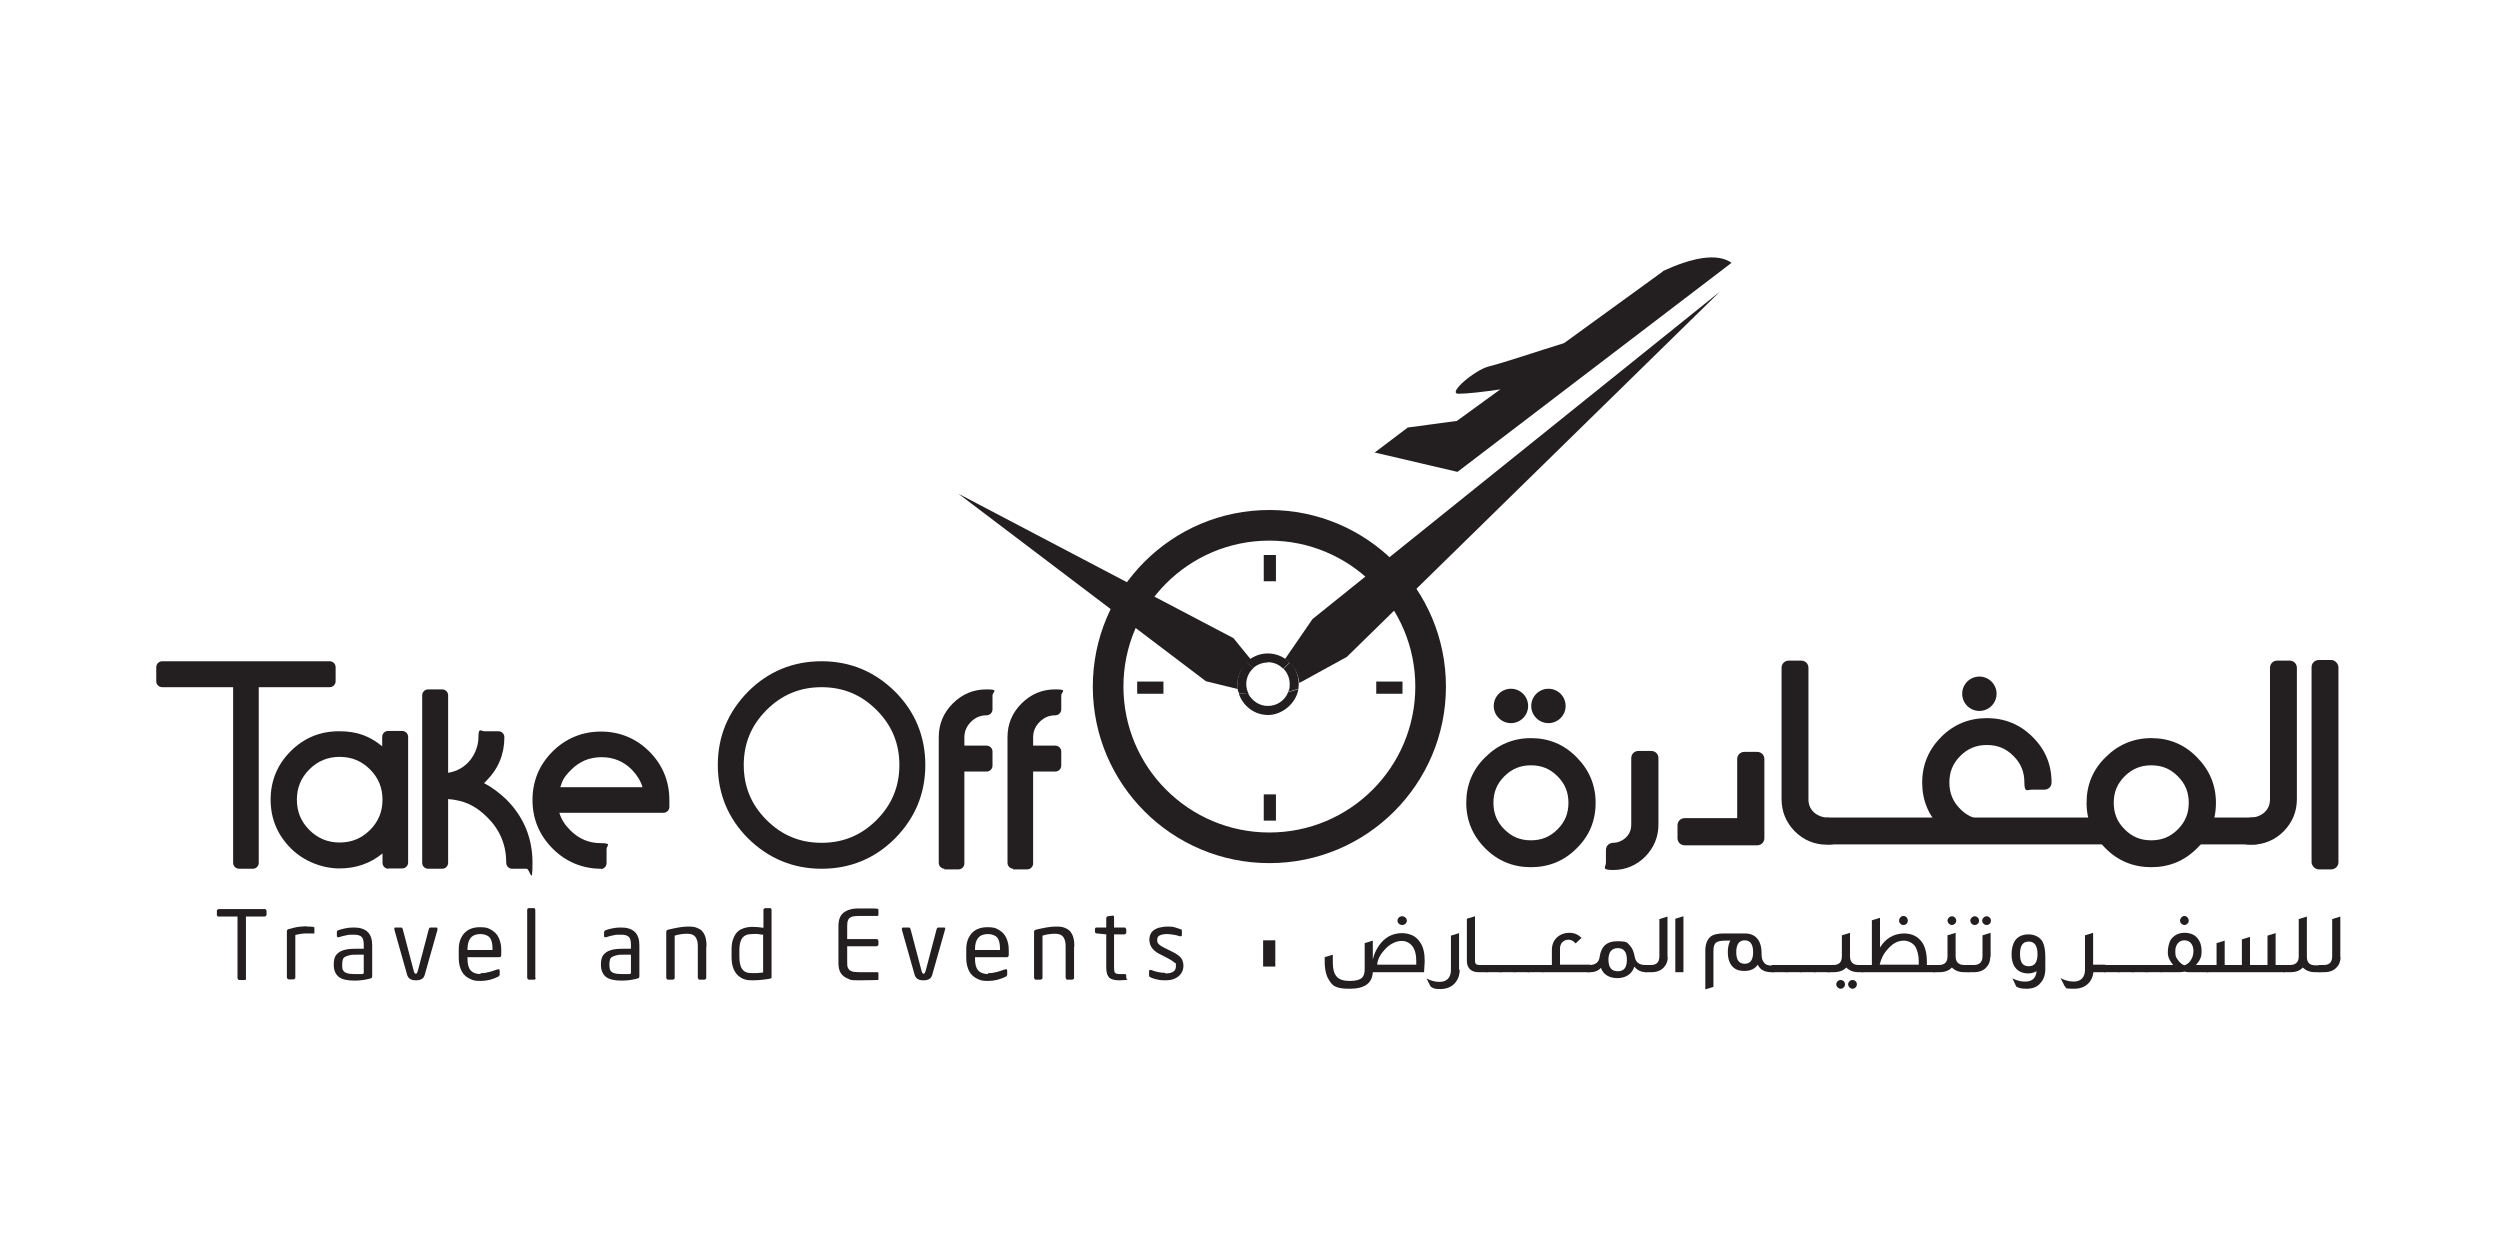 <svg xmlns="http://www.w3.org/2000/svg" id="Layer_1" viewBox="0 0 800 400"><defs><style>      .st0 {        fill: #231f20;      }    </style></defs><g><g><path class="st0" d="M85.2,292.8c0,.3-.2.5-.6.5h-5.9v19.7c0,.2,0,.3,0,.4,0,.1-.2.2-.4.2h-1.7c-.2,0-.3,0-.4-.2,0-.1-.2-.3-.2-.4v-19.7h-6c-.4,0-.6-.2-.6-.5v-1.3c0-.1,0-.3.2-.4s.3-.2.4-.2h14.7c.2,0,.3,0,.4.2,0,.1.2.2.2.4v1.3Z"></path><path class="st0" d="M98.1,296.5c.8,0,1.5,0,2.1.1.2,0,.4.1.4.2v1.5c0,.2,0,.4,0,.4s-.2.1-.5,0h-2c-1.3,0-2.5.2-3.6.5v13.6c0,.2,0,.3-.2.4,0,.1-.3.2-.4.2h-1.5c0,0-.3,0-.4-.2s-.2-.3-.2-.4v-14.8c0-.4.2-.6.6-.7,1.2-.3,2.2-.6,3.1-.7s1.8-.2,2.6-.2h0Z"></path><path class="st0" d="M119.1,312.4c0,.4-.2.6-.5.7-.8.2-1.6.4-2.4.5s-1.7.2-2.7.2c-2.4,0-4.1-.4-5.1-1.2-1-.8-1.6-2.1-1.6-3.8v-.3c0-1.1.2-2.1.7-2.8.5-.7,1.3-1.3,2.3-1.6,1.1-.4,2.5-.5,4.3-.5h2.3v-1.2c0-1.3-.2-2.2-.7-2.6-.5-.5-1.3-.7-2.5-.7s-1.7,0-2.4.2c-.7.1-1.4.3-2.3.6h-.5c0,0-.2-.2-.2-.4v-1.2c0-.2,0-.4.4-.6.5-.2,1.2-.4,2.1-.6s1.9-.3,2.9-.3c4,0,5.9,1.9,5.9,5.7v10.1-.2ZM116.4,311.4v-5.9h-2.3c-1,0-1.7,0-2.3.2-.6.1-1,.3-1.4.5s-.6.5-.7.9-.2.8-.2,1.4v.3c0,.7,0,1.3.3,1.7.2.4.6.7,1.2.9.6.2,1.4.3,2.4.3h2.2c.3,0,.5,0,.7-.1v-.2Z"></path><path class="st0" d="M140,297.3v.2l-4.1,14.5c-.2.6-.5,1.1-1,1.3-.5.3-1.1.4-1.8.4s-1.3-.1-1.8-.4-.8-.7-1-1.3l-4.1-14.5v-.2c0-.2,0-.3,0-.4,0,0,.2-.1.4-.1h1.7c.3,0,.5.2.6.6l3.5,13.3c.1.4.2.6.3.7s.2.2.3.2.3,0,.4-.2c0-.1.2-.4.3-.7l3.5-13.3c.1-.4.3-.6.6-.6h1.7c.2,0,.3,0,.4.1,0,0,.1.2.1.4h-.1Z"></path><path class="st0" d="M153.8,311.4c.7,0,1.3,0,2-.2.7-.1,1.3-.3,1.9-.5.6-.2,1.1-.4,1.5-.5.2,0,.4-.1.5,0,.1,0,.2.2.2.4v1.3c0,.2-.1.4-.4.6-1.8.9-3.7,1.4-5.7,1.4s-2.4-.2-3.5-.7c-1-.5-1.9-1.2-2.5-2.3-.6-1.1-1-2.5-1-4.3v-2.8c0-2.2.6-3.9,1.8-5.2s2.9-1.9,5-1.9,2.7.3,3.7.9,1.8,1.4,2.3,2.5.8,2.3.8,3.8v1.7c0,.4-.2.7-.6.7h-10.2v.4c0,1.8.3,3,1,3.8s1.8,1.2,3.2,1.2v-.3ZM157.6,304v-.3c0-1.1-.1-2-.4-2.8s-.7-1.2-1.3-1.5-1.3-.5-2.2-.5c-2.7,0-4.1,1.6-4.1,4.8v.3h8.1-.1Z"></path><path class="st0" d="M171.4,312.9c0,.2,0,.3-.1.4,0,.1-.2.2-.4.2h-1.6c-.2,0-.3,0-.4-.2-.1-.1-.2-.3-.2-.4v-21.7c0-.1,0-.3.1-.4s.2-.2.4-.2h1.6c.2,0,.3,0,.4.2,0,.1.1.2.1.4v21.7h0Z"></path><path class="st0" d="M204.6,312.4c0,.4-.2.6-.5.7-.8.2-1.6.4-2.4.5-.8.1-1.7.2-2.7.2-2.4,0-4.1-.4-5.1-1.2-1-.8-1.6-2.1-1.6-3.8v-.3c0-1.1.2-2.1.7-2.8.5-.7,1.3-1.3,2.3-1.6,1.1-.4,2.5-.5,4.3-.5h2.3v-1.2c0-1.3-.2-2.2-.7-2.6-.5-.5-1.3-.7-2.5-.7s-1.7,0-2.4.2c-.7.1-1.4.3-2.3.6h-.5c-.1,0-.2-.2-.2-.4v-1.2c0-.2.1-.4.4-.6.5-.2,1.2-.4,2.1-.6.9-.2,1.9-.3,2.9-.3,4,0,5.9,1.9,5.9,5.7v10.1-.2ZM201.9,311.4v-5.9h-2.3c-1,0-1.7,0-2.3.2-.6.1-1,.3-1.4.5s-.6.5-.7.9-.2.8-.2,1.4v.3c0,.7.1,1.3.3,1.7.2.4.6.7,1.2.9.6.2,1.4.3,2.4.3h2.2c.3,0,.5,0,.7-.1v-.2Z"></path><path class="st0" d="M226,302.9v10c0,.2,0,.3-.2.4-.1.1-.3.2-.4.2h-1.5c-.2,0-.3,0-.4-.2s-.2-.3-.2-.4v-10c0-1-.1-1.8-.4-2.4-.2-.6-.6-1-1.1-1.3s-1.2-.4-2-.4c-1.3,0-2.6.2-3.9.6v13.5c0,.2,0,.3-.2.4-.1.1-.3.2-.4.2h-1.5c-.1,0-.3,0-.4-.2s-.2-.3-.2-.4v-14.7c0-.4.2-.6.6-.7,2.5-.6,4.6-1,6.3-1s2.1.1,2.9.4c.8.3,1.4.7,1.8,1.2s.8,1.2,1,2,.3,1.7.3,2.8h-.1Z"></path><path class="st0" d="M246.9,312.5c0,.2,0,.4-.1.5,0,0-.3.2-.5.2-1.8.3-3.7.5-5.6.5s-2.7-.3-3.7-.9-1.7-1.5-2.2-2.6-.7-2.5-.7-4v-2.2c0-1.2.1-2.3.4-3.2.3-.9.7-1.7,1.2-2.3.5-.6,1.2-1.1,2.1-1.4.8-.3,1.8-.5,2.9-.5s2.5.1,3.6.3v-5.7c0-.2,0-.3.2-.4.1-.1.2-.2.4-.2h1.5c.2,0,.3,0,.4.2,0,.1.1.2.1.4v21.3h0ZM244.2,311.2v-12.1c-.5,0-1-.1-1.6-.2s-1.2,0-2,0c-1.4,0-2.4.4-3.1,1.3-.6.9-.9,2.1-.9,3.8v2.2c0,1.7.3,3.1.9,3.9.6.9,1.6,1.3,3.1,1.3s2.1,0,3.6-.2h0Z"></path><path class="st0" d="M281.1,313.2c0,.3,0,.4-.3.4-1,0-2.9.1-6,.1s-2.6-.2-3.6-.6-1.7-1-2.2-1.8-.7-1.9-.7-3.2v-11.7c0-2,.5-3.4,1.6-4.3s2.7-1.4,4.9-1.4h3.3c1.2,0,2.1,0,2.7.1.2,0,.3.2.3.4v1.5c0,.2-.1.4-.3.4h-5.9c-1.1,0-1.9.1-2.4.3-.5.2-.9.5-1.1,1-.2.4-.3,1.1-.3,1.9v4.2h9.4c.2,0,.3,0,.4.2.1.1.2.3.2.4v1.1c0,.2,0,.3-.2.4-.1.1-.3.2-.4.2h-9.4v5.1c0,.8,0,1.5.3,1.9.2.4.5.8,1.1,1,.5.2,1.3.3,2.4.3h5.9c.2,0,.3.1.3.4v1.7Z"></path><path class="st0" d="M302.4,297.3v.2l-4.1,14.5c-.2.6-.5,1.1-1,1.3-.5.3-1.1.4-1.8.4s-1.3-.1-1.8-.4-.8-.7-1-1.3l-4.1-14.5v-.2c0-.2,0-.3.1-.4,0,0,.2-.1.4-.1h1.7c.3,0,.5.2.6.6l3.5,13.3c.1.4.2.6.3.7s.2.2.3.2.3,0,.4-.2c0-.1.2-.4.3-.7l3.5-13.3c.1-.4.3-.6.6-.6h1.7c.2,0,.3,0,.4.1,0,0,.1.2.1.4h-.1Z"></path><path class="st0" d="M316.2,311.4c.7,0,1.3,0,2-.2.7-.1,1.3-.3,1.9-.5s1.1-.4,1.5-.5c.2,0,.4-.1.5,0,.1,0,.2.2.2.4v1.3c0,.2-.1.4-.4.6-1.8.9-3.7,1.4-5.7,1.4s-2.4-.2-3.5-.7c-1-.5-1.9-1.2-2.5-2.3-.6-1.1-1-2.5-1-4.3v-2.8c0-2.2.6-3.9,1.8-5.2s2.9-1.9,5-1.9,2.7.3,3.7.9,1.8,1.4,2.3,2.5.8,2.3.8,3.8v1.7c0,.4-.2.7-.6.7h-10.2v.4c0,1.8.3,3,1,3.8s1.8,1.2,3.2,1.2v-.3ZM320,304v-.3c0-1.1-.1-2-.4-2.8s-.7-1.2-1.3-1.5c-.6-.3-1.3-.5-2.2-.5-2.7,0-4.1,1.6-4.1,4.8v.3h8.1-.1Z"></path><path class="st0" d="M343.7,302.9v10c0,.2,0,.3-.2.4-.1.1-.3.2-.4.2h-1.5c-.2,0-.3,0-.4-.2s-.2-.3-.2-.4v-10c0-1-.1-1.8-.4-2.4-.2-.6-.6-1-1.1-1.3s-1.2-.4-2-.4c-1.3,0-2.6.2-3.9.6v13.5c0,.2,0,.3-.2.4-.1.1-.3.2-.4.2h-1.5c-.1,0-.3,0-.4-.2s-.2-.3-.2-.4v-14.7c0-.4.2-.6.6-.7,2.5-.6,4.6-1,6.3-1s2.1.1,2.9.4,1.4.7,1.8,1.2.8,1.2,1,2,.3,1.7.3,2.8h0Z"></path><path class="st0" d="M360.8,313.1c0,.3-.2.5-.6.5-.7,0-1.3.1-2,.1-1.5,0-2.6-.3-3.2-.8-.6-.6-1-1.6-1-3.2v-10.7l-3-.3c-.4,0-.6-.2-.6-.6v-.8c0-.4.2-.5.6-.5h3v-3c0-.3.2-.5.5-.6l1.6-.2h0c.1,0,.3,0,.3.1,0,0,.1.2.1.4v3.3h3.3c.2,0,.3,0,.4.2s.2.3.2.4v1c0,.2,0,.3-.2.4-.1.1-.3.2-.4.2h-3.3v10.7c0,.8.1,1.3.3,1.6.2.2.7.4,1.3.4h1.7c.4,0,.6.1.6.4v1.1h.4Z"></path><path class="st0" d="M373,311.5c2.2,0,3.3-.8,3.3-2.3s-.2-.9-.5-1.2c-.3-.3-.9-.7-1.8-1.2l-3.1-1.6c-1-.5-1.8-1.2-2.3-1.9-.5-.7-.8-1.6-.8-2.6s.3-1.9.8-2.5,1.3-1,2.1-1.3c.9-.2,1.8-.4,2.9-.4s1.6,0,2.5.3,1.4.4,1.8.6c.2,0,.3.2.3.2v1.6c0,.2,0,.3-.2.4h-.5c-.6-.2-1.2-.4-2-.5-.7-.1-1.4-.2-2-.2-1,0-1.7.1-2.3.4-.6.2-.9.7-.9,1.5s.2,1,.5,1.3c.3.4.9.7,1.6,1.1l3,1.5c.9.4,1.5.9,2,1.3s.8.9,1,1.4.3,1,.3,1.6c0,1-.3,1.9-.8,2.6s-1.2,1.2-2.1,1.6-1.9.5-3.1.5-1.8-.1-2.6-.3c-.8-.2-1.5-.4-2-.7-.3-.1-.4-.3-.4-.6v-1.3c0-.2,0-.3.2-.4h.5c1.5.6,3,.9,4.3.9l.3.2Z"></path></g><g><path class="st0" d="M406.2,163.2c-31.2,0-56.5,25.3-56.5,56.5s25.3,56.5,56.5,56.5,56.5-25.3,56.5-56.5-25.3-56.5-56.5-56.5h0ZM406.2,266.4c-25.8,0-46.7-20.9-46.7-46.7s20.9-46.7,46.7-46.7,46.7,20.9,46.7,46.7-20.9,46.7-46.7,46.7Z"></path><rect class="st0" x="404.4" y="177.6" width="3.9" height="8.4"></rect><rect class="st0" x="404.4" y="254.2" width="3.9" height="8.4"></rect><rect class="st0" x="363.9" y="218.1" width="8.4" height="3.9"></rect><rect class="st0" x="440.4" y="218.1" width="8.4" height="3.9"></rect></g><path class="st0" d="M532.2,86.8l-31.7,23c-8.8,2.7-18.4,6-24.2,7.5-4.3,1.1-13.3,8.6-9.6,8.7,2.7,0,8.1-.6,13.4-1.4l-13.9,10.1-15.7,2.1-10.6,8,26.5,6.2,87.7-66.9c-4.7-3.3-12.8-1.6-22.1,2.7h.2Z"></path></g><g><g><path class="st0" d="M76.5,278c-1,0-1.9-.8-1.9-1.9v-56.2h-22.7c-1,0-1.9-.8-1.9-1.9v-4.5c0-1,.8-1.9,1.9-1.9h53.6c1,0,1.9.8,1.9,1.9v4.5c0,1-.8,1.9-1.9,1.9h-22.7v56.2c0,1-.8,1.9-1.9,1.9h-4.5,0Z"></path><path class="st0" d="M124.3,278c-1,0-1.9-.8-1.9-1.9v-3c-3.9,3.2-8.5,4.8-13.8,4.8s-11.3-2.2-15.5-6.4c-4.3-4.3-6.5-9.5-6.5-15.6s2.2-11.3,6.4-15.5c4.3-4.3,9.5-6.4,15.5-6.4s9.8,1.6,13.8,4.8v-3c0-1,.8-1.9,1.9-1.9h4.5c1,0,1.9.8,1.9,1.9v40.2c0,1-.8,1.9-1.9,1.9h-4.5,0ZM108.7,242.2c-3.8,0-7,1.3-9.7,4s-4,5.9-4,9.7,1.3,7,4,9.7,5.9,4,9.7,4,7-1.3,9.7-4,4-5.9,4-9.7-1.3-7-4-9.7-5.9-4-9.7-4h0Z"></path><path class="st0" d="M163.9,278c-1,0-1.9-.8-1.9-1.9,0-5.7-2-10.5-6-14.5s-7.7-5.5-12.6-5.9v20.4c0,1-.8,1.9-1.9,1.9h-4.5c-1,0-1.9-.8-1.9-1.9v-53.6c0-1,.8-1.9,1.9-1.9h4.5c1,0,1.9.8,1.9,1.9v24.8c2.4-.4,4.5-1.4,6.3-3.2s3.4-4.9,3.4-8.2.8-1.9,1.9-1.9h4.5c1,0,1.9.8,1.9,1.9,0,5.4-1.9,10.1-5.8,14l-.7.7c2.5,1.3,4.9,3.1,7.1,5.2,5.6,5.6,8.4,12.4,8.4,20.3s-.8,1.9-1.9,1.9h-4.6Z"></path><path class="st0" d="M192.4,278c-6,0-11.3-2.2-15.5-6.4-4.3-4.3-6.5-9.5-6.5-15.6s2.2-11.3,6.4-15.5,9.5-6.4,15.5-6.4,11.3,2.2,15.5,6.4,6.4,9.5,6.4,15.5v2.2c0,1-.8,1.9-1.9,1.9h-33.3c.6,2.1,1.8,3.9,3.5,5.6,2.7,2.7,5.9,4.1,9.7,4.1s1.9.8,1.9,1.9v4.5c0,1-.8,1.9-1.9,1.9h.2ZM205.6,251.9c-.6-2.1-1.8-3.9-3.4-5.6-2.7-2.7-5.9-4-9.7-4s-7,1.3-9.7,4-2.8,3.6-3.5,5.6h26.4-.1Z"></path><path class="st0" d="M262.9,278c-9.1,0-17-3.3-23.5-9.7-6.4-6.4-9.7-14.3-9.7-23.5s3.3-17,9.7-23.5c6.4-6.4,14.3-9.7,23.5-9.7s17,3.3,23.5,9.7c6.4,6.4,9.7,14.3,9.7,23.5s-3.3,17-9.7,23.5c-6.4,6.4-14.3,9.7-23.5,9.7ZM262.9,219.9c-6.9,0-12.7,2.4-17.6,7.3s-7.3,10.7-7.3,17.6,2.4,12.7,7.3,17.6c4.9,4.9,10.7,7.3,17.6,7.3s12.7-2.4,17.6-7.3,7.3-10.7,7.3-17.6-2.4-12.7-7.3-17.6-10.7-7.3-17.6-7.3h0Z"></path><path class="st0" d="M302.3,278c-1,0-1.9-.8-1.9-1.9v-40.2c0-4.2,1.5-7.8,4.5-10.8s6.6-4.5,10.8-4.5,1.9.8,1.9,1.9v4.5c0,1-.8,1.9-1.9,1.9-2,0-3.6.7-5,2.1-1.4,1.4-2.1,3-2.1,5v2.6h7.1c1,0,1.9.8,1.9,1.9v4.5c0,1-.8,1.9-1.9,1.9h-7.1v29.4c0,1-.8,1.9-1.9,1.9h-4.5v-.2Z"></path><path class="st0" d="M324.3,278c-1,0-1.9-.8-1.9-1.9v-40.2c0-4.2,1.5-7.8,4.5-10.8s6.6-4.5,10.8-4.5,1.9.8,1.9,1.9v4.5c0,1-.8,1.9-1.9,1.9-2,0-3.6.7-5,2.1-1.4,1.4-2.1,3-2.1,5v2.6h7.1c1,0,1.9.8,1.9,1.9v4.5c0,1-.8,1.9-1.9,1.9h-7.1v29.4c0,1-.8,1.9-1.9,1.9h-4.5v-.2Z"></path></g><g><path class="st0" d="M400.4,211.2l-5.7-7-88-46.2,79.2,60,10.2,2.5c-.1-1-.1-2,0-3,.5-2.7,2-4.9,4.1-6.3h.2Z"></path><path class="st0" d="M550.4,93.3l-130.4,104.8-8.8,12.8c2.1,1.4,3.7,3.5,4.3,6.1s.2,1,.2,1.6l15.3-8.4,119.4-116.9h0Z"></path><path class="st0" d="M405.7,211.9c1.9,0,3.7.8,4.9,2.1l2.1-2c-1.8-1.8-4.3-2.9-7-2.9s-5.1,1.1-6.9,2.8l2.2,1.9c1.2-1.1,2.9-1.8,4.7-1.8h0Z"></path><path class="st0" d="M405.7,225.9c-2.7,0-5-1.6-6.2-3.8l-3.1-.2c1.3,4,5,6.9,9.4,6.9s8.9-3.6,9.7-8.3l-3.3,1c-1,2.6-3.5,4.4-6.5,4.4h0Z"></path><path class="st0" d="M398.8,218.9c0-2,.9-3.9,2.3-5.1l-2.2-1.9c-1.8,1.8-2.9,4.3-2.9,7s.2,2,.5,3l3.1.2c-.5-1-.8-2-.8-3.2Z"></path><path class="st0" d="M412.8,212l-2.1,2c1.3,1.3,2,3,2,4.9s-.2,1.7-.5,2.5l3.3-1c0-.5.1-1,.1-1.6,0-2.7-1.1-5.1-2.8-6.9h0Z"></path></g></g><g><path class="st0" d="M455.7,311.1h-16.4c-.2,3.6-2.7,5.3-7.4,5.3s-5.6-1-6.8-3.1c-.9-1.5-1.3-3.8-1.2-7l2.6-.8v2.4c0,4.3,1.5,6,5.4,6s4.8-1.3,4.8-3.8v-8.3l2.6-.8v6c.4-1.6,1-3,1.9-4.3,1.8-2.7,4.2-4,7.3-4.1,2.7,0,4.8,1,6.1,3.2.9,1.4,1.3,3.3,1.3,5.7,0-.3,0,.9-.2,3.5h0ZM453.2,308.8v-1.4c0-1.7-.3-3.1-1-4.3-.9-1.3-2.1-2-3.7-2s-3.8.9-5.4,2.8c-1.5,1.6-2.3,3.2-2.4,4.8h12.5ZM450.2,294.6c0,.8-.7,1.4-1.5,1.4s-1.5-.6-1.5-1.4.7-1.4,1.5-1.4,1.5.7,1.5,1.4Z"></path><path class="st0" d="M467.1,310.3c0,1.9-.6,3.3-1.7,4.5-1.1,1.1-2.6,1.7-4.6,1.7s-2.2-.3-3-.8l-1.3-2.6c1.3.7,2.6,1.1,4.2,1.1,2.3,0,3.6-1.4,3.6-3.8v-11l2.6-.8v11.7h.2Z"></path><path class="st0" d="M476.1,311.1h-3c-2.4,0-3.7-1.4-3.7-3.6v-13.5l2.6-.8v14.3c0,.9.4,1.3,1.4,1.3h2.6v2.3h.1Z"></path><path class="st0" d="M480.6,311.1h-5.2v-2.3h5.2v2.3Z"></path><path class="st0" d="M485,311.1h-5.2v-2.3h5.2v2.3Z"></path><path class="st0" d="M489.5,311.1h-5.2v-2.3h5.2v2.3Z"></path><path class="st0" d="M494,311.1h-5.2v-2.3h5.2v2.3Z"></path><path class="st0" d="M508.8,311.1h-15.4v-2.3h3.2v-4.8c0-1.6.5-2.9,1.5-3.9s2.4-1.6,4.1-1.6,2.8.6,3.9,1.6l-1.9,1.8c-.7-.8-1.4-1.2-2.3-1.2-1.6,0-2.7,1.2-2.7,2.8v5.2h9.6v2.3h0Z"></path><path class="st0" d="M527.2,311.1h-.4c-1.6,0-2.9-.6-3.8-1.8-.7,2.3-2.7,3.7-5.4,3.7s-4.6-1.2-5.3-3.3c-.8.9-1.9,1.4-3.5,1.4h-.9v-2.3h.7c2,0,3.1-.9,3.3-2.7.5-3.3,2.3-4.9,5.6-4.9s3.1.4,4,1.3c.8.8,1.3,2,1.6,3.6.3,1.8,1.4,2.7,3.4,2.7h.6v2.3h.1ZM520.6,307.1c0-2.5-1-3.7-2.9-3.7s-3,1.2-3,3.7,1,3.7,3,3.7,2.9-1.2,2.9-3.7Z"></path><path class="st0" d="M533.7,306.2c0,1.4-.5,2.6-1.4,3.5s-2.2,1.4-3.8,1.4h-1.8v-2.3h1.6c1.8,0,2.7-.9,2.7-2.8v-11.9l2.6-.8v13h.1Z"></path><path class="st0" d="M538.7,311.1h-2.6v-17.1l2.6-.8v18h0Z"></path><path class="st0" d="M567.6,311.1h-.8c-2.1,0-3.6-.8-4.3-2.4-.9,1.3-2.3,2-4.3,2s-3.3-.6-4.2-1.9c-.8-1.1-1.1-2.5-1.1-4.1s.3-2.8.8-3.7h-1.5c-1.5,0-2.5.2-3,.6-.6.4-.9,1.3-.9,2.6v11.6l-2.6.8v-12.4c0-2.1.6-3.5,1.6-4.4.9-.8,2.4-1.1,4.4-1.1h6.6c1.9,0,3.3.6,4.3,2,.7,1,1.1,2.4,1.1,4.2s.2,2.3.7,3c.5.8,1.4,1.1,2.7,1.1h.6v2.3-.2ZM561,304.7c0-2.5-.9-3.8-2.7-3.8s-2.7,1.3-2.7,3.8.9,3.7,2.7,3.7,2.7-1.2,2.7-3.7Z"></path><path class="st0" d="M572.1,311.1h-5.2v-2.3h5.2v2.3Z"></path><path class="st0" d="M576.6,311.1h-5.2v-2.3h5.2v2.3Z"></path><path class="st0" d="M581.1,311.1h-5.2v-2.3h5.2v2.3Z"></path><path class="st0" d="M585.6,311.1h-5.2v-2.3h5.2v2.3Z"></path><path class="st0" d="M596.4,311.1h-1.7c-1.6,0-2.9-.5-3.9-1.5-.9,1-2.3,1.5-4,1.5h-2v-2.3h1.8c1.9,0,2.8-.9,2.8-2.8v-6.7l2.6-.8v7.5c0,1.8.9,2.8,2.8,2.8h1.5v2.3h.1ZM590.4,315c0,.8-.7,1.4-1.4,1.4s-1.4-.7-1.4-1.4.6-1.4,1.4-1.4,1.4.6,1.4,1.4ZM594.2,315c0,.8-.7,1.4-1.4,1.4s-1.4-.7-1.4-1.4.6-1.4,1.4-1.4,1.4.6,1.4,1.4Z"></path><path class="st0" d="M619.3,311.1h-23.7v-2.3h3.4v-14.3l2.6-.8v9.5c1.8-2.9,4.3-4.4,7.6-4.5,2.7,0,4.7,1,6.1,3.2.9,1.5,1.4,3.8,1.3,6.9h2.7v2.3h0ZM614,308.8c0-.4,0-.8,0-1.3,0-1.8-.4-3.3-1.1-4.6-.8-1.1-2-1.8-3.6-1.9-1.9,0-3.6.8-5.2,2.7-1.4,1.5-2.2,3.2-2.6,5h12.4,0ZM610.5,294.6c0,.8-.6,1.4-1.4,1.4s-1.4-.7-1.4-1.4.6-1.5,1.4-1.5,1.4.7,1.4,1.5Z"></path><path class="st0" d="M630.2,311.1h-1.7c-1.6,0-2.9-.5-3.9-1.5-.9,1-2.3,1.5-4,1.5h-2v-2.3h1.8c1.9,0,2.8-.9,2.8-2.8v-6.7l2.6-.8v7.5c0,1.8.9,2.8,2.8,2.8h1.5v2.3h.1ZM626,294.6c0,.8-.7,1.4-1.4,1.4s-1.4-.7-1.4-1.4.7-1.4,1.4-1.4,1.4.6,1.4,1.4Z"></path><path class="st0" d="M636.9,306.2c0,1.4-.5,2.6-1.4,3.5s-2.2,1.4-3.8,1.4h-2.1v-2.3h2c1.8,0,2.8-.9,2.8-2.8v-6.7l2.6-.8v7.6h0ZM633.3,294.6c0,.8-.6,1.4-1.4,1.4s-1.4-.7-1.4-1.4.7-1.4,1.4-1.4,1.4.6,1.4,1.4ZM637.1,294.6c0,.8-.6,1.4-1.4,1.4s-1.4-.7-1.4-1.4.7-1.4,1.4-1.4,1.4.6,1.4,1.4Z"></path><path class="st0" d="M654.5,310c0,1.9-.5,3.4-1.5,4.5-1,1.3-2.5,1.9-4.5,1.9s-2.5-.3-3.3-.7l-1.2-2.6c1.6.8,3.1,1.1,4.4,1,2-.1,3.1-1.2,3.3-3.3-.8.4-1.7.7-2.6.7-1.9,0-3.4-.7-4.3-2-.8-1.1-1.1-2.5-1.1-4.2s.4-3.2,1.1-4.3c.9-1.3,2.4-2,4.3-2s3.6.8,4.5,2.3c.6,1.1.9,2.8.9,4.9s0,1.2,0,2v1.8h0ZM652,305.3c0-2.6-.9-4-2.8-4s-2.8,1.3-2.8,4,.9,3.9,2.8,3.9,2.8-1.3,2.8-3.9Z"></path><path class="st0" d="M673.9,311.1h-4c-.4,3.2-2.6,5.3-6.2,5.3s-2.2-.3-3-.8l-1.3-2.6c1.3.7,2.6,1.1,4.2,1.1,2.3,0,3.6-1.4,3.6-3.8v-11l2.6-.8v10.2h3.9v2.3h.2Z"></path><path class="st0" d="M678.4,311.1h-5.2v-2.3h5.2v2.3Z"></path><path class="st0" d="M682.9,311.1h-5.2v-2.3h5.2v2.3Z"></path><path class="st0" d="M687.4,311.1h-5.2v-2.3h5.2v2.3Z"></path><path class="st0" d="M691.8,311.1h-5.2v-2.3h5.2v2.3Z"></path><path class="st0" d="M706.7,311.1h-6c-.5,0-1.1,0-1.6-.2-.5.1-1.1.2-1.6.2h-6.2v-2.3h4.1c-1.1-1.3-1.7-2.6-1.7-4s.3-3.2,1.1-4.3c1-1.3,2.4-2,4.3-2s3.4.7,4.3,2c.8,1.1,1.2,2.6,1.1,4.3,0,1.4-.6,2.7-1.8,4h4v2.3h0ZM699,300.9c-1.8,0-2.9,1.5-2.9,3.4s.2,1.9.7,2.7c.6.9,1.3,1.6,2.2,1.9.9-.3,1.7-.9,2.2-1.9.5-.8.7-1.7.7-2.7,0-1.9-1-3.4-2.9-3.4ZM700.4,294.6c0,.8-.7,1.4-1.4,1.4s-1.4-.7-1.4-1.4.7-1.5,1.4-1.5,1.4.7,1.4,1.5Z"></path><path class="st0" d="M731.3,311.1h-25.3v-2.3h3.3v-7l2.6-.8v7.8h5.5v-8.2l2.6-.8v9h5.6v-9.4l2.6-.8v10.2h3v2.3h.1Z"></path><path class="st0" d="M742.6,311.1h-1.8c-1.6,0-2.9-.5-3.9-1.5-.9,1-2.2,1.5-3.9,1.5h-2.3v-2.3h2.1c1.8,0,2.8-.9,2.8-2.8v-11.9l2.6-.8v12.9c0,1.8.9,2.7,2.7,2.7h1.7v2.3h0Z"></path><path class="st0" d="M749,306.2c0,1.4-.5,2.6-1.4,3.5s-2.2,1.4-3.8,1.4h-1.8v-2.3h1.6c1.8,0,2.7-.9,2.7-2.8v-11.9l2.6-.8v13h.1Z"></path></g><rect class="st0" x="404.2" y="300.9" width="3.9" height="8.4"></rect><g><path class="st0" d="M688.4,277.5c-5.7,0-10.6-2-14.6-6s-6.1-8.9-6.1-14.6,2-10.6,6.1-14.6c4-4,8.9-6.1,14.6-6.1s10.6,2,14.6,6.1c4,4,6.1,8.9,6.1,14.6s-2,10.6-6.1,14.6c-4,4-8.9,6-14.6,6ZM688.4,244.9c-3.3,0-6.1,1.1-8.5,3.5s-3.5,5.1-3.5,8.5,1.1,6.1,3.5,8.5,5.1,3.5,8.5,3.5,6.1-1.1,8.5-3.5,3.5-5.1,3.5-8.5-1.1-6.1-3.5-8.5-5.1-3.5-8.5-3.5Z"></path><rect class="st0" x="739.7" y="211.2" width="8.6" height="67" rx="2.3" ry="2.3"></rect><path class="st0" d="M562.3,270.5c1.3,0,2.3-1,2.3-2.3v-25.3c0-1.3-1-2.3-2.3-2.3h-4.1c-1.3,0-2.3,1-2.3,2.3v18.9h-16.8c-1.3,0-2.3,1-2.3,2.3v4.1c0,1.3,1,2.3,2.3,2.3h23.2,0Z"></path><path class="st0" d="M489.9,277.5c-5.7,0-10.6-2-14.6-6s-6.1-8.9-6.1-14.6,2-10.6,6.1-14.6c4-4,8.9-6.1,14.6-6.1s10.6,2,14.6,6.1c4,4,6.1,8.9,6.1,14.6s-2,10.6-6.1,14.6c-4,4-8.9,6-14.6,6ZM489.9,244.9c-3.3,0-6.1,1.1-8.5,3.5s-3.5,5.1-3.5,8.5,1.1,6.1,3.5,8.5,5.1,3.5,8.5,3.5,6.1-1.1,8.5-3.5,3.5-5.1,3.5-8.5-1.1-6.1-3.5-8.5-5.1-3.5-8.5-3.5Z"></path><path class="st0" d="M732.7,211.4c1.3,0,2.3,1,2.3,2.3v42c0,4-1.4,7.4-4.2,10.3-2.8,2.8-6.3,4.3-10.3,4.3s-2.3-1-2.3-2.3v-4.1c0-1.3,1-2.3,2.3-2.3s3-.6,4.2-1.7c1.2-1.2,1.7-2.5,1.7-4.2v-42c0-1.3,1-2.3,2.3-2.3h4.1,0Z"></path><rect class="st0" x="582.8" y="261.6" width="92.2" height="8.6" rx="2.3" ry="2.3"></rect><rect class="st0" x="699.5" y="261.6" width="24.5" height="8.6" rx="2.3" ry="2.3"></rect><path class="st0" d="M638.1,268.8v-4.1c0-1.3-1-2.3-2.3-2.3-3.3,0-6.1-1.1-8.5-3.5s-3.5-5.1-3.5-8.5,1.1-6.1,3.5-8.5,5.1-3.5,8.5-3.5,6.1,1.1,8.5,3.5,3.5,5.1,3.5,8.5,1,2.3,2.3,2.3h4.1c1.3,0,2.3-1,2.3-2.3,0-5.7-2-10.6-6.1-14.6-4-4-8.9-6-14.6-6s-10.6,2-14.6,6-6.1,8.9-6.1,14.6,2,10.6,6.1,14.6c1,1,2.2,2,3.3,2.7-.5.6-1,1.3-1.4,2h14.7c0-.3.2-.6.2-.9h0Z"></path><path class="st0" d="M572.4,211.4c-1.3,0-2.3,1-2.3,2.3v42c0,4,1.4,7.4,4.2,10.3,2.8,2.8,6.3,4.3,10.3,4.3s2.3-1,2.3-2.3v-4.1c0-1.3-1-2.3-2.3-2.3s-3-.6-4.2-1.7c-1.2-1.2-1.7-2.5-1.7-4.2v-42c0-1.3-1-2.3-2.3-2.3h-4.1,0Z"></path><path class="st0" d="M516.1,269.7c1.6,0,3-.6,4.2-1.7,1.2-1.2,1.7-2.5,1.7-4.2v-21.2c0-1.3,1-2.3,2.3-2.3h4.1c1.3,0,2.3,1,2.3,2.3v21.2c0,4-1.4,7.4-4.2,10.3-2.8,2.8-6.3,4.3-10.3,4.3s-2.3-1-2.3-2.3v-4.1c0-1.3,1-2.3,2.3-2.3h0Z"></path><circle class="st0" cx="633.4" cy="222" r="5.5"></circle><circle class="st0" cx="495.5" cy="225.9" r="5.5"></circle><circle class="st0" cx="483.5" cy="225.9" r="5.5"></circle></g></svg>
